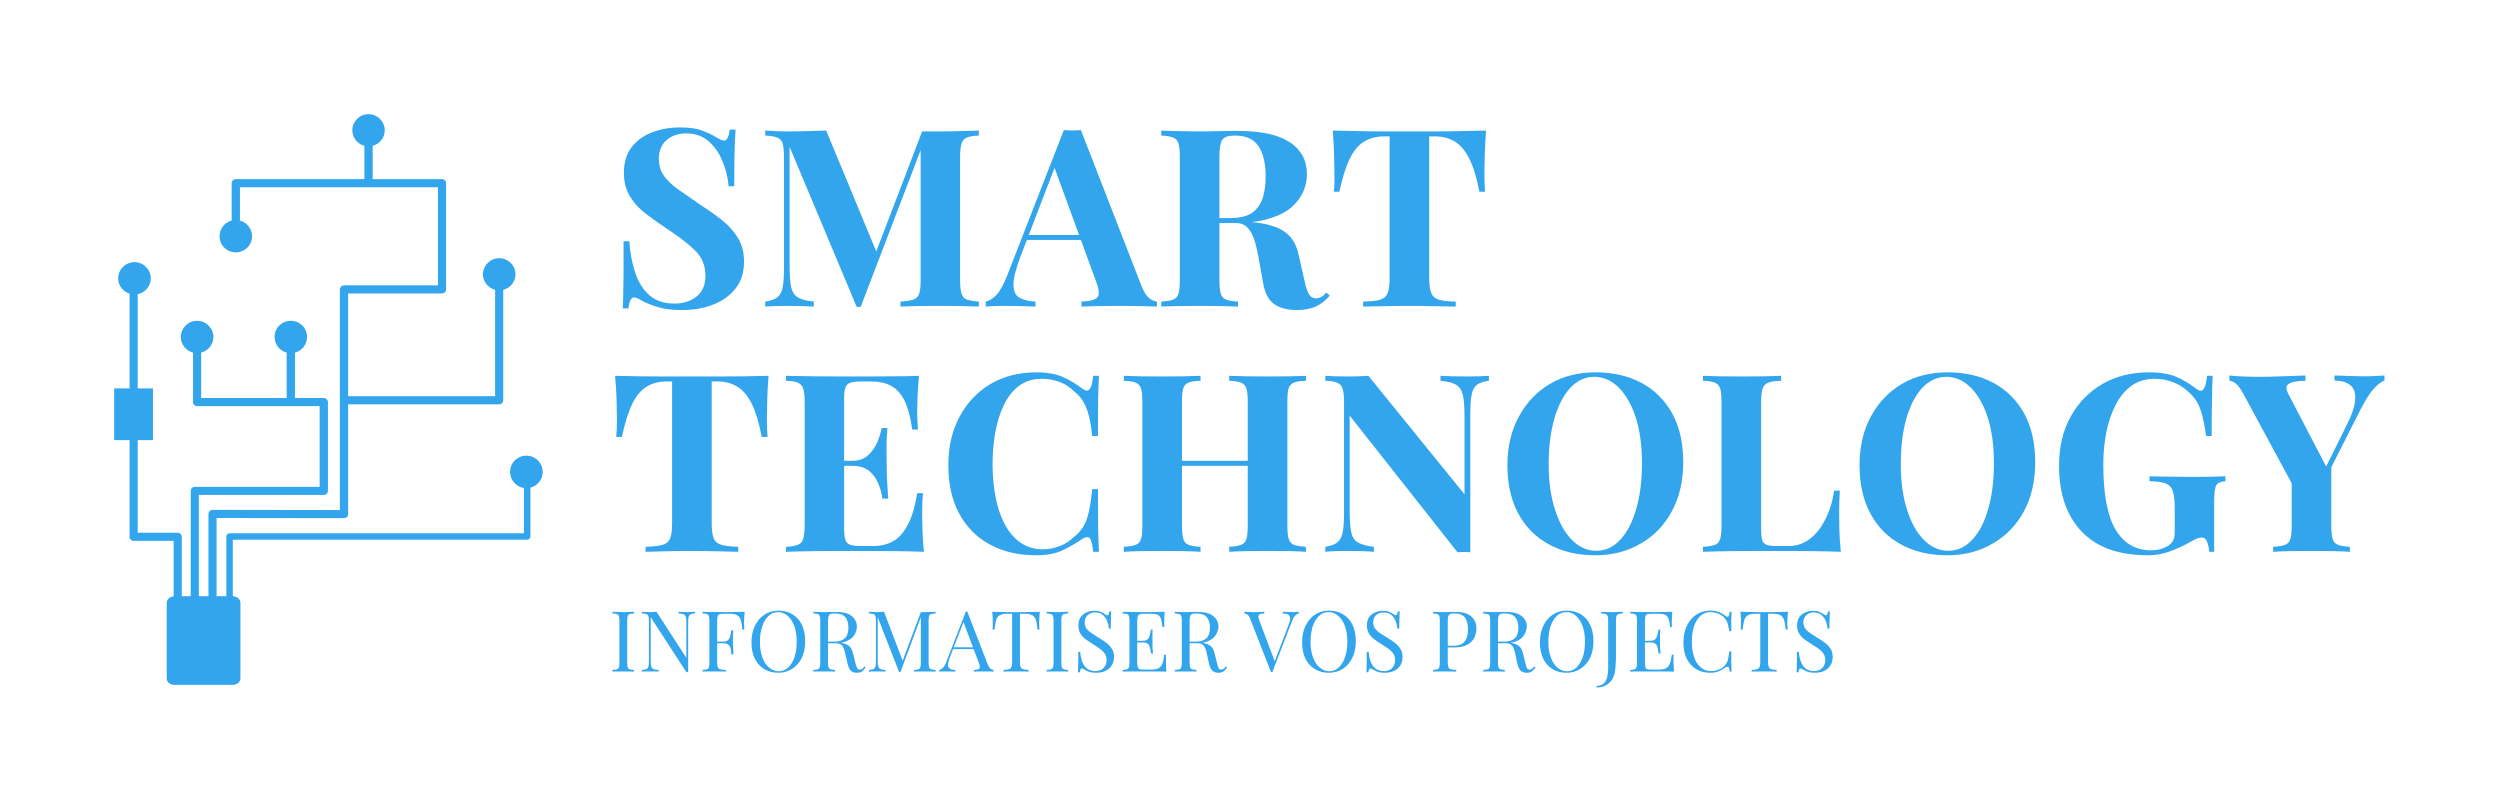 <svg xmlns="http://www.w3.org/2000/svg" version="1.1" xmlns:xlink="http://www.w3.org/1999/xlink" xmlns:svgjs="http://svgjs.dev/svgjs" viewBox="0 0 15.087 4.838"><g transform="matrix(1,0,0,1,3.675,0.769)"><g><path d=" M 0.426 -2.220446049250313e-16 Q 0.514 -2.220446049250313e-16 0.562 0.019 Q 0.611 0.037 0.645 0.058 Q 0.663 0.069 0.674 0.074 Q 0.685 0.079 0.696 0.079 Q 0.72 0.079 0.729 0.013 L 0.764 0.013 Q 0.762 0.042 0.76 0.082 Q 0.758 0.121 0.757 0.186 Q 0.756 0.25 0.756 0.355 L 0.722 0.355 Q 0.716 0.277 0.685 0.204 Q 0.655 0.13 0.601 0.083 Q 0.546 0.036 0.467 0.036 Q 0.395 0.036 0.348 0.076 Q 0.301 0.117 0.301 0.189 Q 0.301 0.249 0.332 0.292 Q 0.361 0.334 0.419 0.375 Q 0.477 0.415 0.559 0.472 Q 0.632 0.519 0.689 0.565 Q 0.746 0.612 0.78 0.67 Q 0.815 0.729 0.815 0.81 Q 0.815 0.909 0.763 0.973 Q 0.711 1.038 0.627 1.07 Q 0.543 1.102 0.443 1.102 Q 0.35 1.102 0.294 1.084 Q 0.239 1.067 0.201 1.047 Q 0.168 1.026 0.15 1.026 Q 0.126 1.026 0.117 1.092 L 0.083 1.092 Q 0.086 1.056 0.086 1.008 Q 0.087 0.96 0.088 0.883 Q 0.088 0.805 0.088 0.687 L 0.123 0.687 Q 0.129 0.786 0.157 0.872 Q 0.184 0.958 0.242 1.011 Q 0.3 1.063 0.396 1.063 Q 0.474 1.063 0.528 1.021 Q 0.582 0.979 0.582 0.895 Q 0.582 0.802 0.519 0.742 Q 0.456 0.681 0.357 0.616 Q 0.287 0.57 0.225 0.523 Q 0.164 0.477 0.127 0.417 Q 0.09 0.357 0.09 0.274 Q 0.09 0.18 0.137 0.119 Q 0.184 0.058 0.262 0.029 Q 0.339 -2.220446049250313e-16 0.426 -2.220446049250313e-16 M 2.232 0.019 L 2.232 0.049 Q 2.184 0.051 2.16 0.061 Q 2.136 0.07 2.128 0.097 Q 2.119 0.123 2.119 0.178 L 2.119 0.922 Q 2.119 0.976 2.128 1.003 Q 2.136 1.03 2.16 1.039 Q 2.184 1.048 2.232 1.051 L 2.232 1.081 Q 2.19 1.079 2.126 1.078 Q 2.062 1.077 1.996 1.077 Q 1.924 1.077 1.861 1.078 Q 1.798 1.079 1.759 1.081 L 1.759 1.051 Q 1.81 1.048 1.837 1.039 Q 1.863 1.03 1.872 1.003 Q 1.881 0.976 1.881 0.922 L 1.881 0.111 L 1.891 0.111 L 1.519 1.083 L 1.495 1.083 L 1.09 0.117 L 1.09 0.835 Q 1.09 0.918 1.099 0.962 Q 1.108 1.006 1.139 1.025 Q 1.17 1.044 1.236 1.051 L 1.236 1.081 Q 1.207 1.079 1.161 1.078 Q 1.114 1.077 1.074 1.077 Q 1.039 1.077 1.003 1.078 Q 0.967 1.079 0.943 1.081 L 0.943 1.051 Q 0.991 1.044 1.015 1.026 Q 1.039 1.008 1.048 0.967 Q 1.056 0.925 1.056 0.853 L 1.056 0.178 Q 1.056 0.123 1.048 0.097 Q 1.039 0.07 1.015 0.061 Q 0.99 0.051 0.943 0.049 L 0.943 0.019 Q 0.967 0.021 1.003 0.022 Q 1.039 0.024 1.074 0.024 Q 1.138 0.024 1.201 0.022 Q 1.263 0.021 1.311 0.019 L 1.626 0.78 L 1.588 0.814 L 1.89 0.024 Q 1.915 0.024 1.942 0.024 Q 1.969 0.024 1.996 0.024 Q 2.062 0.024 2.126 0.022 Q 2.19 0.021 2.232 0.019 M 2.848 0.016 L 3.213 0.955 Q 3.234 1.009 3.26 1.03 Q 3.286 1.05 3.307 1.051 L 3.307 1.081 Q 3.262 1.079 3.202 1.078 Q 3.141 1.077 3.079 1.077 Q 3.01 1.077 2.949 1.078 Q 2.887 1.079 2.851 1.081 L 2.851 1.051 Q 2.928 1.048 2.948 1.025 Q 2.968 1.002 2.938 0.925 L 2.683 0.228 L 2.71 0.189 L 2.482 0.783 Q 2.44 0.894 2.441 0.951 Q 2.442 1.008 2.478 1.028 Q 2.514 1.048 2.574 1.051 L 2.574 1.081 Q 2.524 1.079 2.479 1.078 Q 2.434 1.077 2.388 1.077 Q 2.355 1.077 2.326 1.078 Q 2.296 1.079 2.274 1.081 L 2.274 1.051 Q 2.305 1.045 2.338 1.011 Q 2.371 0.976 2.403 0.894 L 2.745 0.016 Q 2.769 0.018 2.797 0.018 Q 2.824 0.018 2.848 0.016 M 2.953 0.649 L 2.953 0.679 L 2.506 0.679 L 2.521 0.649 L 2.953 0.649 M 3.333 0.019 Q 3.37 0.021 3.434 0.022 Q 3.498 0.024 3.561 0.024 Q 3.633 0.024 3.7 0.022 Q 3.768 0.021 3.796 0.021 Q 4.005 0.021 4.108 0.089 Q 4.212 0.157 4.212 0.282 Q 4.212 0.333 4.191 0.385 Q 4.17 0.436 4.12 0.481 Q 4.069 0.525 3.982 0.551 Q 3.895 0.577 3.763 0.577 L 3.619 0.577 L 3.619 0.547 L 3.748 0.547 Q 3.837 0.547 3.883 0.514 Q 3.928 0.48 3.946 0.424 Q 3.963 0.367 3.963 0.298 Q 3.963 0.18 3.921 0.115 Q 3.879 0.049 3.777 0.049 Q 3.718 0.049 3.701 0.075 Q 3.684 0.1 3.684 0.178 L 3.684 0.922 Q 3.684 0.976 3.692 1.003 Q 3.7 1.03 3.724 1.039 Q 3.748 1.048 3.796 1.051 L 3.796 1.081 Q 3.756 1.079 3.694 1.078 Q 3.633 1.077 3.57 1.077 Q 3.498 1.077 3.434 1.078 Q 3.37 1.079 3.333 1.081 L 3.333 1.051 Q 3.381 1.048 3.405 1.039 Q 3.429 1.03 3.437 1.003 Q 3.445 0.976 3.445 0.922 L 3.445 0.178 Q 3.445 0.123 3.437 0.097 Q 3.429 0.07 3.404 0.061 Q 3.379 0.051 3.333 0.049 L 3.333 0.019 M 3.616 0.552 Q 3.681 0.553 3.728 0.558 Q 3.775 0.562 3.811 0.566 Q 3.847 0.57 3.876 0.571 Q 4.012 0.583 4.078 0.63 Q 4.143 0.676 4.162 0.769 L 4.197 0.924 Q 4.21 0.984 4.225 1.008 Q 4.24 1.032 4.269 1.032 Q 4.288 1.03 4.301 1.022 Q 4.314 1.014 4.329 0.997 L 4.35 1.015 Q 4.309 1.062 4.263 1.082 Q 4.216 1.102 4.15 1.102 Q 4.069 1.102 4.017 1.068 Q 3.964 1.033 3.948 0.94 L 3.921 0.79 Q 3.91 0.727 3.895 0.68 Q 3.88 0.633 3.854 0.605 Q 3.828 0.577 3.781 0.577 L 3.619 0.577 L 3.616 0.552 M 5.293 0.019 Q 5.287 0.096 5.285 0.166 Q 5.283 0.237 5.283 0.274 Q 5.283 0.307 5.284 0.337 Q 5.286 0.367 5.287 0.388 L 5.253 0.388 Q 5.229 0.262 5.192 0.189 Q 5.155 0.115 5.104 0.085 Q 5.053 0.054 4.984 0.054 L 4.95 0.054 L 4.95 0.91 Q 4.95 0.97 4.963 1 Q 4.975 1.03 5.01 1.04 Q 5.044 1.05 5.11 1.051 L 5.11 1.081 Q 5.064 1.08 4.987 1.079 Q 4.909 1.077 4.825 1.077 Q 4.743 1.077 4.669 1.079 Q 4.596 1.08 4.551 1.081 L 4.551 1.051 Q 4.618 1.05 4.653 1.04 Q 4.687 1.03 4.699 1 Q 4.711 0.97 4.711 0.91 L 4.711 0.054 L 4.678 0.054 Q 4.609 0.054 4.558 0.085 Q 4.507 0.115 4.471 0.188 Q 4.435 0.261 4.408 0.388 L 4.374 0.388 Q 4.377 0.367 4.378 0.337 Q 4.378 0.307 4.378 0.274 Q 4.378 0.237 4.376 0.166 Q 4.374 0.096 4.368 0.019 Q 4.437 0.021 4.519 0.022 Q 4.6 0.024 4.683 0.024 Q 4.765 0.024 4.831 0.024 Q 4.899 0.024 4.981 0.024 Q 5.062 0.024 5.145 0.022 Q 5.227 0.021 5.293 0.019 M 0.963 1.499 Q 0.957 1.575 0.955 1.646 Q 0.953 1.716 0.953 1.754 Q 0.953 1.787 0.954 1.817 Q 0.956 1.847 0.957 1.868 L 0.922 1.868 Q 0.898 1.742 0.862 1.668 Q 0.825 1.595 0.774 1.564 Q 0.723 1.533 0.654 1.533 L 0.62 1.533 L 0.62 2.39 Q 0.62 2.45 0.632 2.48 Q 0.645 2.51 0.679 2.519 Q 0.714 2.529 0.78 2.531 L 0.78 2.561 Q 0.734 2.559 0.656 2.558 Q 0.579 2.556 0.495 2.556 Q 0.413 2.556 0.339 2.558 Q 0.266 2.559 0.221 2.561 L 0.221 2.531 Q 0.288 2.529 0.323 2.519 Q 0.357 2.51 0.369 2.48 Q 0.381 2.45 0.381 2.39 L 0.381 1.533 L 0.348 1.533 Q 0.279 1.533 0.228 1.564 Q 0.177 1.595 0.141 1.667 Q 0.105 1.74 0.078 1.868 L 0.044 1.868 Q 0.046 1.847 0.047 1.817 Q 0.048 1.787 0.048 1.754 Q 0.048 1.716 0.046 1.646 Q 0.044 1.575 0.037 1.499 Q 0.106 1.5 0.188 1.502 Q 0.27 1.503 0.352 1.503 Q 0.435 1.503 0.501 1.503 Q 0.569 1.503 0.65 1.503 Q 0.732 1.503 0.815 1.502 Q 0.897 1.5 0.963 1.499 M 1.871 1.499 Q 1.865 1.565 1.862 1.626 Q 1.86 1.688 1.86 1.721 Q 1.86 1.751 1.862 1.778 Q 1.863 1.805 1.865 1.823 L 1.83 1.823 Q 1.815 1.713 1.784 1.649 Q 1.752 1.586 1.702 1.559 Q 1.652 1.533 1.584 1.533 L 1.523 1.533 Q 1.478 1.533 1.456 1.541 Q 1.434 1.548 1.427 1.57 Q 1.419 1.592 1.419 1.64 L 1.419 2.42 Q 1.419 2.466 1.427 2.489 Q 1.434 2.511 1.456 2.519 Q 1.478 2.526 1.523 2.526 L 1.596 2.526 Q 1.664 2.526 1.715 2.497 Q 1.767 2.468 1.804 2.397 Q 1.841 2.327 1.86 2.207 L 1.895 2.207 Q 1.89 2.255 1.89 2.333 Q 1.89 2.367 1.892 2.43 Q 1.893 2.493 1.901 2.561 Q 1.824 2.558 1.728 2.557 Q 1.632 2.556 1.557 2.556 Q 1.506 2.556 1.422 2.556 Q 1.338 2.556 1.244 2.557 Q 1.149 2.558 1.068 2.561 L 1.068 2.531 Q 1.116 2.528 1.14 2.519 Q 1.164 2.51 1.172 2.483 Q 1.181 2.456 1.181 2.402 L 1.181 1.658 Q 1.181 1.602 1.172 1.576 Q 1.164 1.55 1.139 1.54 Q 1.115 1.53 1.068 1.529 L 1.068 1.499 Q 1.149 1.5 1.244 1.502 Q 1.338 1.503 1.422 1.503 Q 1.506 1.503 1.557 1.503 Q 1.626 1.503 1.714 1.502 Q 1.802 1.502 1.871 1.499 M 1.637 2.012 Q 1.637 2.012 1.637 2.027 Q 1.637 2.042 1.637 2.042 L 1.374 2.042 Q 1.374 2.042 1.374 2.027 Q 1.374 2.012 1.374 2.012 L 1.637 2.012 M 1.68 1.814 Q 1.674 1.899 1.675 1.944 Q 1.676 1.989 1.676 2.027 Q 1.676 2.064 1.677 2.109 Q 1.679 2.154 1.685 2.24 L 1.65 2.24 Q 1.643 2.187 1.622 2.142 Q 1.602 2.097 1.565 2.069 Q 1.527 2.042 1.467 2.042 L 1.467 2.012 Q 1.527 2.012 1.563 1.979 Q 1.599 1.946 1.619 1.9 Q 1.638 1.854 1.646 1.814 L 1.68 1.814 M 2.579 1.478 Q 2.678 1.478 2.741 1.507 Q 2.805 1.536 2.855 1.575 Q 2.885 1.598 2.9 1.58 Q 2.916 1.563 2.922 1.499 L 2.957 1.499 Q 2.954 1.557 2.952 1.64 Q 2.951 1.724 2.951 1.862 L 2.916 1.862 Q 2.909 1.793 2.897 1.744 Q 2.885 1.695 2.864 1.658 Q 2.843 1.62 2.804 1.59 Q 2.766 1.553 2.717 1.535 Q 2.667 1.517 2.613 1.517 Q 2.532 1.517 2.475 1.559 Q 2.418 1.602 2.383 1.676 Q 2.348 1.749 2.331 1.841 Q 2.315 1.934 2.315 2.033 Q 2.315 2.133 2.332 2.225 Q 2.349 2.318 2.386 2.39 Q 2.423 2.462 2.481 2.504 Q 2.54 2.546 2.619 2.546 Q 2.669 2.546 2.719 2.527 Q 2.769 2.508 2.805 2.472 Q 2.864 2.427 2.885 2.36 Q 2.906 2.294 2.916 2.183 L 2.951 2.183 Q 2.951 2.325 2.952 2.413 Q 2.954 2.501 2.957 2.561 L 2.922 2.561 Q 2.916 2.496 2.902 2.48 Q 2.888 2.463 2.855 2.484 Q 2.799 2.523 2.737 2.552 Q 2.675 2.582 2.577 2.582 Q 2.418 2.582 2.299 2.517 Q 2.18 2.453 2.114 2.331 Q 2.048 2.21 2.048 2.038 Q 2.048 1.871 2.116 1.745 Q 2.184 1.619 2.303 1.548 Q 2.423 1.478 2.579 1.478 M 3.743 2.561 L 3.743 2.531 Q 3.791 2.528 3.815 2.519 Q 3.839 2.51 3.847 2.483 Q 3.855 2.456 3.855 2.402 L 3.855 1.658 Q 3.855 1.602 3.847 1.576 Q 3.839 1.55 3.814 1.54 Q 3.789 1.53 3.743 1.529 L 3.743 1.499 Q 3.783 1.5 3.848 1.502 Q 3.914 1.503 3.978 1.503 Q 4.047 1.503 4.108 1.502 Q 4.169 1.5 4.206 1.499 L 4.206 1.529 Q 4.158 1.53 4.133 1.54 Q 4.109 1.55 4.101 1.576 Q 4.094 1.602 4.094 1.658 L 4.094 2.402 Q 4.094 2.456 4.102 2.483 Q 4.11 2.51 4.134 2.519 Q 4.158 2.528 4.206 2.531 L 4.206 2.561 Q 4.169 2.558 4.108 2.557 Q 4.047 2.556 3.978 2.556 Q 3.914 2.556 3.848 2.557 Q 3.783 2.558 3.743 2.561 M 3.107 2.561 L 3.107 2.531 Q 3.155 2.528 3.179 2.519 Q 3.203 2.51 3.211 2.483 Q 3.219 2.456 3.219 2.402 L 3.219 1.658 Q 3.219 1.602 3.211 1.576 Q 3.203 1.55 3.178 1.54 Q 3.153 1.53 3.107 1.529 L 3.107 1.499 Q 3.146 1.5 3.208 1.502 Q 3.27 1.503 3.344 1.503 Q 3.407 1.503 3.468 1.502 Q 3.53 1.5 3.57 1.499 L 3.57 1.529 Q 3.522 1.53 3.497 1.54 Q 3.473 1.55 3.465 1.576 Q 3.458 1.602 3.458 1.658 L 3.458 2.402 Q 3.458 2.456 3.466 2.483 Q 3.474 2.51 3.498 2.519 Q 3.522 2.528 3.57 2.531 L 3.57 2.561 Q 3.53 2.558 3.468 2.557 Q 3.407 2.556 3.344 2.556 Q 3.27 2.556 3.208 2.557 Q 3.146 2.558 3.107 2.561 M 3.36 2.042 L 3.36 2.012 L 3.953 2.012 L 3.953 2.042 L 3.36 2.042 M 5.31 1.499 L 5.31 1.529 Q 5.262 1.535 5.238 1.553 Q 5.214 1.572 5.206 1.613 Q 5.198 1.653 5.198 1.727 L 5.198 2.564 Q 5.18 2.562 5.161 2.562 Q 5.142 2.562 5.121 2.564 L 4.47 1.739 L 4.47 2.315 Q 4.47 2.397 4.479 2.441 Q 4.488 2.486 4.519 2.504 Q 4.55 2.523 4.616 2.531 L 4.616 2.561 Q 4.587 2.558 4.541 2.557 Q 4.494 2.556 4.454 2.556 Q 4.419 2.556 4.383 2.557 Q 4.347 2.558 4.323 2.561 L 4.323 2.531 Q 4.371 2.523 4.395 2.505 Q 4.419 2.487 4.427 2.446 Q 4.436 2.405 4.436 2.333 L 4.436 1.658 Q 4.436 1.602 4.427 1.576 Q 4.419 1.55 4.394 1.54 Q 4.37 1.53 4.323 1.529 L 4.323 1.499 Q 4.347 1.5 4.383 1.502 Q 4.419 1.503 4.454 1.503 Q 4.49 1.503 4.523 1.502 Q 4.556 1.5 4.583 1.499 L 5.163 2.214 L 5.163 1.745 Q 5.163 1.662 5.154 1.618 Q 5.145 1.574 5.114 1.554 Q 5.084 1.535 5.018 1.529 L 5.018 1.499 Q 5.046 1.5 5.093 1.502 Q 5.139 1.503 5.18 1.503 Q 5.216 1.503 5.251 1.502 Q 5.286 1.5 5.31 1.499 M 5.953 1.478 Q 6.112 1.478 6.232 1.542 Q 6.351 1.607 6.417 1.727 Q 6.483 1.848 6.483 2.021 Q 6.483 2.189 6.415 2.315 Q 6.348 2.441 6.227 2.511 Q 6.106 2.582 5.952 2.582 Q 5.793 2.582 5.674 2.517 Q 5.554 2.453 5.488 2.331 Q 5.422 2.21 5.422 2.038 Q 5.422 1.871 5.491 1.745 Q 5.559 1.619 5.678 1.548 Q 5.797 1.478 5.953 1.478 M 5.947 1.505 Q 5.863 1.505 5.801 1.572 Q 5.739 1.64 5.705 1.758 Q 5.671 1.877 5.671 2.033 Q 5.671 2.192 5.71 2.309 Q 5.748 2.427 5.813 2.491 Q 5.878 2.555 5.958 2.555 Q 6.042 2.555 6.104 2.487 Q 6.166 2.42 6.2 2.3 Q 6.234 2.181 6.234 2.027 Q 6.234 1.866 6.196 1.749 Q 6.157 1.632 6.092 1.568 Q 6.027 1.505 5.947 1.505 M 7.074 1.499 L 7.074 1.529 Q 7.023 1.53 6.997 1.54 Q 6.971 1.55 6.962 1.576 Q 6.953 1.602 6.953 1.658 L 6.953 2.42 Q 6.953 2.466 6.959 2.489 Q 6.966 2.511 6.986 2.519 Q 7.007 2.526 7.047 2.526 L 7.121 2.526 Q 7.19 2.526 7.246 2.484 Q 7.302 2.442 7.34 2.366 Q 7.379 2.291 7.394 2.192 L 7.428 2.192 Q 7.424 2.243 7.424 2.324 Q 7.424 2.358 7.425 2.424 Q 7.427 2.49 7.434 2.561 Q 7.358 2.558 7.262 2.557 Q 7.166 2.556 7.091 2.556 Q 7.04 2.556 6.956 2.556 Q 6.872 2.556 6.777 2.557 Q 6.683 2.558 6.602 2.561 L 6.602 2.531 Q 6.65 2.528 6.674 2.519 Q 6.698 2.51 6.706 2.483 Q 6.714 2.456 6.714 2.402 L 6.714 1.658 Q 6.714 1.602 6.706 1.576 Q 6.698 1.55 6.673 1.54 Q 6.648 1.53 6.602 1.529 L 6.602 1.499 Q 6.639 1.5 6.703 1.502 Q 6.767 1.503 6.839 1.503 Q 6.905 1.503 6.968 1.502 Q 7.032 1.5 7.074 1.499 M 8.078 1.478 Q 8.237 1.478 8.356 1.542 Q 8.475 1.607 8.541 1.727 Q 8.607 1.848 8.607 2.021 Q 8.607 2.189 8.54 2.315 Q 8.472 2.441 8.351 2.511 Q 8.231 2.582 8.076 2.582 Q 7.917 2.582 7.798 2.517 Q 7.679 2.453 7.613 2.331 Q 7.547 2.21 7.547 2.038 Q 7.547 1.871 7.615 1.745 Q 7.683 1.619 7.802 1.548 Q 7.922 1.478 8.078 1.478 M 8.072 1.505 Q 7.988 1.505 7.925 1.572 Q 7.863 1.64 7.829 1.758 Q 7.796 1.877 7.796 2.033 Q 7.796 2.192 7.834 2.309 Q 7.872 2.427 7.937 2.491 Q 8.003 2.555 8.082 2.555 Q 8.166 2.555 8.228 2.487 Q 8.291 2.42 8.324 2.3 Q 8.358 2.181 8.358 2.027 Q 8.358 1.866 8.32 1.749 Q 8.282 1.632 8.216 1.568 Q 8.151 1.505 8.072 1.505 M 9.294 1.478 Q 9.396 1.478 9.461 1.506 Q 9.525 1.535 9.576 1.575 Q 9.594 1.589 9.606 1.589 Q 9.635 1.589 9.644 1.499 L 9.678 1.499 Q 9.675 1.557 9.674 1.64 Q 9.672 1.724 9.672 1.862 L 9.638 1.862 Q 9.627 1.772 9.605 1.705 Q 9.584 1.638 9.525 1.59 Q 9.489 1.556 9.436 1.536 Q 9.383 1.517 9.329 1.517 Q 9.246 1.517 9.188 1.559 Q 9.129 1.602 9.092 1.676 Q 9.054 1.749 9.036 1.841 Q 9.018 1.934 9.018 2.033 Q 9.018 2.303 9.092 2.427 Q 9.167 2.552 9.306 2.552 Q 9.342 2.552 9.369 2.543 Q 9.396 2.534 9.413 2.522 Q 9.434 2.507 9.441 2.489 Q 9.449 2.472 9.449 2.444 L 9.449 2.296 Q 9.449 2.228 9.437 2.194 Q 9.426 2.16 9.393 2.148 Q 9.36 2.136 9.297 2.135 L 9.297 2.105 Q 9.329 2.106 9.373 2.107 Q 9.417 2.108 9.465 2.108 Q 9.513 2.109 9.554 2.109 Q 9.617 2.109 9.669 2.108 Q 9.722 2.106 9.755 2.105 L 9.755 2.135 Q 9.713 2.138 9.7 2.159 Q 9.687 2.179 9.687 2.264 L 9.687 2.561 L 9.657 2.561 Q 9.656 2.535 9.646 2.505 Q 9.636 2.475 9.614 2.475 Q 9.603 2.475 9.586 2.48 Q 9.569 2.486 9.533 2.507 Q 9.477 2.538 9.416 2.56 Q 9.354 2.582 9.287 2.582 Q 9.024 2.582 8.888 2.439 Q 8.751 2.296 8.751 2.042 Q 8.751 1.871 8.821 1.745 Q 8.891 1.619 9.013 1.548 Q 9.135 1.478 9.294 1.478 M 10.715 1.497 L 10.715 1.527 Q 10.682 1.541 10.647 1.58 Q 10.613 1.62 10.571 1.701 L 10.287 2.262 L 10.217 2.262 L 9.866 1.613 Q 9.839 1.562 9.817 1.545 Q 9.795 1.529 9.779 1.529 L 9.779 1.497 Q 9.819 1.502 9.862 1.503 Q 9.905 1.505 9.956 1.505 Q 10.022 1.505 10.098 1.502 Q 10.175 1.5 10.238 1.497 L 10.238 1.529 Q 10.2 1.529 10.17 1.535 Q 10.14 1.541 10.128 1.556 Q 10.116 1.572 10.134 1.607 L 10.371 2.062 L 10.325 2.123 L 10.479 1.812 Q 10.535 1.704 10.538 1.643 Q 10.542 1.581 10.508 1.555 Q 10.475 1.529 10.413 1.527 L 10.413 1.497 Q 10.464 1.499 10.509 1.5 Q 10.554 1.502 10.601 1.502 Q 10.634 1.502 10.663 1.5 Q 10.692 1.499 10.715 1.497 M 10.394 2.025 L 10.394 2.402 Q 10.394 2.456 10.402 2.483 Q 10.41 2.51 10.434 2.519 Q 10.458 2.528 10.506 2.531 L 10.506 2.561 Q 10.466 2.558 10.402 2.557 Q 10.338 2.556 10.275 2.556 Q 10.205 2.556 10.142 2.557 Q 10.079 2.558 10.043 2.561 L 10.043 2.531 Q 10.091 2.528 10.115 2.519 Q 10.139 2.51 10.147 2.483 Q 10.155 2.456 10.155 2.402 L 10.155 2.094 L 10.286 2.187 L 10.394 2.025" fill="#32a5ed" fill-rule="nonzero"></path></g><g><path d=" M 0.151 2.923 L 0.151 2.933 Q 0.134 2.934 0.125 2.937 Q 0.116 2.94 0.113 2.949 Q 0.11 2.958 0.11 2.977 L 0.11 3.23 Q 0.11 3.248 0.113 3.258 Q 0.116 3.267 0.125 3.27 Q 0.134 3.273 0.151 3.274 L 0.151 3.284 Q 0.14 3.283 0.122 3.283 Q 0.105 3.283 0.087 3.283 Q 0.067 3.283 0.049 3.283 Q 0.032 3.283 0.021 3.284 L 0.021 3.274 Q 0.039 3.273 0.048 3.27 Q 0.057 3.267 0.06 3.258 Q 0.063 3.248 0.063 3.23 L 0.063 2.977 Q 0.063 2.958 0.06 2.949 Q 0.057 2.94 0.048 2.937 Q 0.039 2.934 0.021 2.933 L 0.021 2.923 Q 0.032 2.924 0.049 2.924 Q 0.067 2.925 0.087 2.925 Q 0.105 2.925 0.122 2.924 Q 0.14 2.924 0.151 2.923 M 0.52 2.923 L 0.52 2.933 Q 0.502 2.934 0.493 2.938 Q 0.484 2.943 0.481 2.953 Q 0.478 2.963 0.478 2.982 L 0.478 3.287 Q 0.475 3.287 0.473 3.287 Q 0.47 3.287 0.467 3.287 L 0.252 2.956 L 0.252 3.225 Q 0.252 3.243 0.256 3.254 Q 0.259 3.264 0.269 3.269 Q 0.279 3.273 0.299 3.274 L 0.299 3.284 Q 0.29 3.283 0.275 3.283 Q 0.26 3.283 0.247 3.283 Q 0.234 3.283 0.221 3.283 Q 0.208 3.283 0.199 3.284 L 0.199 3.274 Q 0.217 3.273 0.226 3.269 Q 0.235 3.264 0.238 3.254 Q 0.241 3.243 0.241 3.225 L 0.241 2.977 Q 0.241 2.958 0.238 2.949 Q 0.235 2.94 0.226 2.937 Q 0.217 2.934 0.199 2.933 L 0.199 2.923 Q 0.208 2.924 0.221 2.924 Q 0.234 2.925 0.247 2.925 Q 0.258 2.925 0.268 2.924 Q 0.278 2.924 0.287 2.923 L 0.467 3.201 L 0.467 2.982 Q 0.467 2.963 0.463 2.953 Q 0.46 2.943 0.45 2.938 Q 0.44 2.934 0.42 2.933 L 0.42 2.923 Q 0.429 2.924 0.444 2.924 Q 0.46 2.925 0.472 2.925 Q 0.486 2.925 0.499 2.924 Q 0.512 2.924 0.52 2.923 M 0.819 2.923 Q 0.817 2.942 0.816 2.961 Q 0.815 2.979 0.815 2.988 Q 0.815 3.001 0.816 3.011 Q 0.817 3.022 0.817 3.03 L 0.805 3.03 Q 0.802 2.995 0.796 2.974 Q 0.789 2.953 0.774 2.944 Q 0.759 2.935 0.727 2.935 L 0.695 2.935 Q 0.677 2.935 0.668 2.938 Q 0.659 2.94 0.656 2.949 Q 0.653 2.958 0.653 2.977 L 0.653 3.23 Q 0.653 3.248 0.657 3.258 Q 0.661 3.267 0.672 3.27 Q 0.683 3.273 0.705 3.274 L 0.705 3.284 Q 0.692 3.283 0.671 3.283 Q 0.651 3.283 0.63 3.283 Q 0.61 3.283 0.593 3.283 Q 0.575 3.283 0.565 3.284 L 0.565 3.274 Q 0.582 3.273 0.591 3.27 Q 0.6 3.267 0.603 3.258 Q 0.606 3.248 0.606 3.23 L 0.606 2.977 Q 0.606 2.958 0.603 2.949 Q 0.6 2.94 0.591 2.937 Q 0.582 2.934 0.565 2.933 L 0.565 2.923 Q 0.583 2.924 0.604 2.924 Q 0.625 2.924 0.646 2.924 Q 0.666 2.925 0.684 2.925 Q 0.701 2.925 0.712 2.925 Q 0.736 2.925 0.766 2.924 Q 0.796 2.924 0.819 2.923 M 0.74 3.103 Q 0.74 3.103 0.74 3.108 Q 0.74 3.113 0.74 3.113 L 0.638 3.113 Q 0.638 3.113 0.638 3.108 Q 0.638 3.103 0.638 3.103 L 0.74 3.103 M 0.75 3.035 Q 0.748 3.064 0.748 3.08 Q 0.748 3.095 0.748 3.108 Q 0.748 3.12 0.749 3.136 Q 0.749 3.151 0.751 3.18 L 0.739 3.18 Q 0.737 3.164 0.735 3.148 Q 0.732 3.133 0.722 3.123 Q 0.713 3.113 0.691 3.113 L 0.691 3.103 Q 0.707 3.103 0.716 3.096 Q 0.725 3.089 0.729 3.078 Q 0.733 3.067 0.735 3.056 Q 0.736 3.044 0.738 3.035 L 0.75 3.035 M 1.023 2.916 Q 1.071 2.916 1.107 2.938 Q 1.144 2.96 1.164 3.001 Q 1.184 3.042 1.184 3.101 Q 1.184 3.158 1.164 3.201 Q 1.143 3.243 1.106 3.267 Q 1.069 3.291 1.022 3.291 Q 0.974 3.291 0.937 3.269 Q 0.901 3.247 0.88 3.206 Q 0.86 3.165 0.86 3.107 Q 0.86 3.05 0.881 3.007 Q 0.902 2.964 0.939 2.94 Q 0.975 2.916 1.023 2.916 M 1.02 2.925 Q 0.987 2.925 0.963 2.948 Q 0.938 2.971 0.925 3.011 Q 0.911 3.052 0.911 3.105 Q 0.911 3.159 0.926 3.199 Q 0.941 3.239 0.967 3.26 Q 0.993 3.282 1.024 3.282 Q 1.057 3.282 1.082 3.259 Q 1.106 3.236 1.12 3.196 Q 1.133 3.155 1.133 3.103 Q 1.133 3.048 1.118 3.008 Q 1.103 2.968 1.078 2.947 Q 1.052 2.925 1.02 2.925 M 1.234 2.923 Q 1.244 2.924 1.262 2.924 Q 1.279 2.925 1.296 2.925 Q 1.32 2.925 1.342 2.924 Q 1.364 2.924 1.373 2.924 Q 1.414 2.924 1.442 2.935 Q 1.469 2.947 1.482 2.967 Q 1.496 2.987 1.496 3.012 Q 1.496 3.028 1.49 3.045 Q 1.484 3.062 1.469 3.078 Q 1.453 3.093 1.427 3.103 Q 1.401 3.113 1.362 3.113 L 1.313 3.113 L 1.313 3.103 L 1.357 3.103 Q 1.393 3.103 1.412 3.091 Q 1.431 3.08 1.438 3.061 Q 1.445 3.041 1.445 3.018 Q 1.445 2.978 1.426 2.955 Q 1.407 2.933 1.36 2.933 Q 1.337 2.933 1.33 2.942 Q 1.322 2.951 1.322 2.977 L 1.322 3.23 Q 1.322 3.248 1.325 3.258 Q 1.329 3.267 1.337 3.27 Q 1.346 3.273 1.364 3.274 L 1.364 3.284 Q 1.352 3.283 1.334 3.283 Q 1.317 3.283 1.299 3.283 Q 1.279 3.283 1.262 3.283 Q 1.244 3.283 1.234 3.284 L 1.234 3.274 Q 1.251 3.273 1.26 3.27 Q 1.269 3.267 1.272 3.258 Q 1.275 3.248 1.275 3.23 L 1.275 2.977 Q 1.275 2.958 1.272 2.949 Q 1.269 2.94 1.26 2.937 Q 1.251 2.934 1.234 2.933 L 1.234 2.923 M 1.315 3.104 Q 1.342 3.105 1.358 3.106 Q 1.374 3.108 1.384 3.109 Q 1.394 3.11 1.403 3.111 Q 1.437 3.117 1.452 3.132 Q 1.467 3.147 1.474 3.179 L 1.487 3.231 Q 1.492 3.253 1.498 3.263 Q 1.503 3.273 1.514 3.272 Q 1.523 3.272 1.529 3.267 Q 1.535 3.262 1.541 3.253 L 1.549 3.259 Q 1.538 3.274 1.527 3.283 Q 1.515 3.291 1.494 3.291 Q 1.475 3.291 1.461 3.28 Q 1.447 3.269 1.44 3.236 L 1.428 3.185 Q 1.424 3.163 1.418 3.147 Q 1.412 3.131 1.402 3.122 Q 1.391 3.113 1.371 3.113 L 1.316 3.113 L 1.315 3.104 M 1.971 2.923 L 1.971 2.933 Q 1.953 2.934 1.944 2.937 Q 1.935 2.94 1.932 2.949 Q 1.929 2.958 1.929 2.977 L 1.929 3.23 Q 1.929 3.248 1.932 3.258 Q 1.935 3.267 1.944 3.27 Q 1.953 3.273 1.971 3.274 L 1.971 3.284 Q 1.959 3.283 1.941 3.283 Q 1.924 3.283 1.906 3.283 Q 1.886 3.283 1.869 3.283 Q 1.851 3.283 1.841 3.284 L 1.841 3.274 Q 1.858 3.273 1.867 3.27 Q 1.876 3.267 1.879 3.258 Q 1.882 3.248 1.882 3.23 L 1.882 2.95 L 1.884 2.951 L 1.759 3.287 L 1.751 3.287 L 1.622 2.956 L 1.622 3.225 Q 1.622 3.243 1.626 3.254 Q 1.629 3.264 1.639 3.269 Q 1.649 3.273 1.669 3.274 L 1.669 3.284 Q 1.66 3.283 1.645 3.283 Q 1.63 3.283 1.617 3.283 Q 1.604 3.283 1.591 3.283 Q 1.578 3.283 1.569 3.284 L 1.569 3.274 Q 1.587 3.273 1.596 3.269 Q 1.604 3.264 1.608 3.254 Q 1.611 3.243 1.611 3.225 L 1.611 2.977 Q 1.611 2.958 1.608 2.949 Q 1.604 2.94 1.596 2.937 Q 1.587 2.934 1.569 2.933 L 1.569 2.923 Q 1.578 2.924 1.591 2.924 Q 1.604 2.925 1.617 2.925 Q 1.628 2.925 1.64 2.924 Q 1.652 2.924 1.66 2.923 L 1.776 3.228 L 1.767 3.232 L 1.882 2.925 Q 1.888 2.925 1.894 2.925 Q 1.9 2.925 1.906 2.925 Q 1.924 2.925 1.941 2.924 Q 1.959 2.924 1.971 2.923 M 2.162 2.921 L 2.286 3.241 Q 2.294 3.261 2.304 3.267 Q 2.313 3.273 2.321 3.274 L 2.321 3.284 Q 2.311 3.283 2.297 3.283 Q 2.282 3.283 2.267 3.283 Q 2.247 3.283 2.23 3.283 Q 2.212 3.283 2.202 3.284 L 2.202 3.274 Q 2.228 3.273 2.235 3.265 Q 2.242 3.257 2.232 3.231 L 2.137 2.978 L 2.145 2.971 L 2.056 3.202 Q 2.048 3.222 2.047 3.236 Q 2.045 3.25 2.049 3.258 Q 2.054 3.266 2.064 3.27 Q 2.075 3.273 2.09 3.274 L 2.09 3.284 Q 2.076 3.283 2.061 3.283 Q 2.045 3.283 2.032 3.283 Q 2.019 3.283 2.01 3.283 Q 2.001 3.283 1.994 3.284 L 1.994 3.274 Q 2.004 3.271 2.014 3.262 Q 2.025 3.253 2.034 3.23 L 2.154 2.921 Q 2.156 2.921 2.158 2.921 Q 2.16 2.921 2.162 2.921 M 2.224 3.137 L 2.224 3.148 L 2.072 3.148 L 2.077 3.137 L 2.224 3.137 M 2.6 2.923 Q 2.598 2.942 2.597 2.961 Q 2.596 2.979 2.596 2.988 Q 2.596 3.001 2.597 3.011 Q 2.597 3.022 2.598 3.03 L 2.586 3.03 Q 2.583 2.995 2.577 2.974 Q 2.57 2.953 2.555 2.944 Q 2.54 2.935 2.508 2.935 L 2.48 2.935 L 2.48 3.225 Q 2.48 3.245 2.484 3.256 Q 2.488 3.266 2.499 3.269 Q 2.51 3.273 2.532 3.274 L 2.532 3.284 Q 2.518 3.283 2.498 3.283 Q 2.478 3.283 2.457 3.283 Q 2.434 3.283 2.414 3.283 Q 2.393 3.283 2.381 3.284 L 2.381 3.274 Q 2.403 3.273 2.414 3.269 Q 2.425 3.266 2.429 3.256 Q 2.433 3.245 2.433 3.225 L 2.433 2.935 L 2.405 2.935 Q 2.374 2.935 2.358 2.944 Q 2.342 2.953 2.336 2.974 Q 2.33 2.995 2.327 3.03 L 2.315 3.03 Q 2.316 3.022 2.316 3.011 Q 2.316 3.001 2.316 2.988 Q 2.316 2.979 2.316 2.961 Q 2.315 2.942 2.313 2.923 Q 2.334 2.924 2.36 2.924 Q 2.385 2.925 2.41 2.925 Q 2.436 2.925 2.457 2.925 Q 2.478 2.925 2.503 2.925 Q 2.528 2.925 2.554 2.924 Q 2.579 2.924 2.6 2.923 M 2.771 2.923 L 2.771 2.933 Q 2.754 2.934 2.745 2.937 Q 2.736 2.94 2.733 2.949 Q 2.73 2.958 2.73 2.977 L 2.73 3.23 Q 2.73 3.248 2.733 3.258 Q 2.736 3.267 2.745 3.27 Q 2.754 3.273 2.771 3.274 L 2.771 3.284 Q 2.76 3.283 2.742 3.283 Q 2.724 3.283 2.707 3.283 Q 2.687 3.283 2.669 3.283 Q 2.652 3.283 2.641 3.284 L 2.641 3.274 Q 2.659 3.273 2.668 3.27 Q 2.676 3.267 2.68 3.258 Q 2.683 3.248 2.683 3.23 L 2.683 2.977 Q 2.683 2.958 2.68 2.949 Q 2.676 2.94 2.668 2.937 Q 2.659 2.934 2.641 2.933 L 2.641 2.923 Q 2.652 2.924 2.669 2.924 Q 2.687 2.925 2.707 2.925 Q 2.724 2.925 2.742 2.924 Q 2.76 2.924 2.771 2.923 M 2.928 2.917 Q 2.954 2.917 2.967 2.923 Q 2.98 2.929 2.991 2.936 Q 2.997 2.94 3.001 2.942 Q 3.004 2.944 3.008 2.944 Q 3.013 2.944 3.015 2.938 Q 3.018 2.932 3.019 2.921 L 3.031 2.921 Q 3.03 2.93 3.03 2.942 Q 3.029 2.954 3.029 2.973 Q 3.028 2.993 3.028 3.025 L 3.017 3.025 Q 3.015 3.001 3.006 2.978 Q 2.997 2.956 2.979 2.941 Q 2.962 2.927 2.933 2.927 Q 2.906 2.927 2.888 2.944 Q 2.871 2.96 2.871 2.986 Q 2.871 3.009 2.882 3.025 Q 2.894 3.04 2.914 3.053 Q 2.933 3.065 2.956 3.08 Q 2.983 3.096 3.004 3.112 Q 3.024 3.128 3.036 3.148 Q 3.048 3.167 3.048 3.194 Q 3.048 3.227 3.033 3.248 Q 3.019 3.27 2.994 3.281 Q 2.97 3.291 2.94 3.291 Q 2.913 3.291 2.897 3.285 Q 2.881 3.279 2.87 3.272 Q 2.859 3.265 2.853 3.265 Q 2.848 3.265 2.846 3.271 Q 2.843 3.277 2.842 3.288 L 2.83 3.288 Q 2.831 3.277 2.831 3.263 Q 2.831 3.248 2.832 3.225 Q 2.832 3.201 2.832 3.165 L 2.844 3.165 Q 2.846 3.196 2.855 3.222 Q 2.865 3.249 2.884 3.265 Q 2.904 3.281 2.937 3.281 Q 2.953 3.281 2.968 3.274 Q 2.983 3.267 2.993 3.252 Q 3.003 3.237 3.003 3.213 Q 3.003 3.192 2.993 3.177 Q 2.983 3.161 2.965 3.148 Q 2.947 3.134 2.923 3.12 Q 2.899 3.105 2.878 3.09 Q 2.857 3.075 2.845 3.054 Q 2.833 3.034 2.833 3.006 Q 2.833 2.976 2.846 2.956 Q 2.86 2.936 2.881 2.927 Q 2.903 2.917 2.928 2.917 M 3.354 2.923 Q 3.352 2.941 3.351 2.958 Q 3.351 2.975 3.351 2.983 Q 3.351 2.992 3.351 3.001 Q 3.352 3.009 3.352 3.015 L 3.34 3.015 Q 3.337 2.985 3.332 2.967 Q 3.326 2.95 3.313 2.942 Q 3.299 2.935 3.272 2.935 L 3.23 2.935 Q 3.212 2.935 3.204 2.938 Q 3.195 2.94 3.192 2.949 Q 3.188 2.958 3.188 2.977 L 3.188 3.23 Q 3.188 3.248 3.192 3.258 Q 3.195 3.267 3.204 3.27 Q 3.212 3.272 3.23 3.272 L 3.267 3.272 Q 3.299 3.272 3.316 3.264 Q 3.332 3.255 3.34 3.235 Q 3.347 3.216 3.351 3.182 L 3.362 3.182 Q 3.361 3.196 3.361 3.219 Q 3.361 3.229 3.362 3.247 Q 3.362 3.265 3.364 3.284 Q 3.338 3.283 3.306 3.283 Q 3.273 3.283 3.248 3.283 Q 3.236 3.283 3.219 3.283 Q 3.201 3.283 3.181 3.283 Q 3.16 3.283 3.14 3.283 Q 3.119 3.284 3.1 3.284 L 3.1 3.274 Q 3.117 3.273 3.126 3.27 Q 3.135 3.267 3.138 3.258 Q 3.141 3.248 3.141 3.23 L 3.141 2.977 Q 3.141 2.958 3.138 2.949 Q 3.135 2.94 3.126 2.937 Q 3.117 2.934 3.1 2.933 L 3.1 2.923 Q 3.119 2.924 3.14 2.924 Q 3.16 2.924 3.181 2.924 Q 3.201 2.925 3.219 2.925 Q 3.236 2.925 3.248 2.925 Q 3.271 2.925 3.301 2.924 Q 3.331 2.924 3.354 2.923 M 3.267 3.098 Q 3.267 3.098 3.267 3.103 Q 3.267 3.108 3.267 3.108 L 3.173 3.108 Q 3.173 3.108 3.173 3.103 Q 3.173 3.098 3.173 3.098 L 3.267 3.098 M 3.281 3.03 Q 3.279 3.059 3.28 3.075 Q 3.28 3.09 3.28 3.103 Q 3.28 3.115 3.28 3.131 Q 3.281 3.146 3.283 3.175 L 3.271 3.175 Q 3.269 3.159 3.266 3.143 Q 3.263 3.128 3.254 3.118 Q 3.245 3.108 3.222 3.108 L 3.222 3.098 Q 3.239 3.098 3.248 3.091 Q 3.257 3.084 3.261 3.073 Q 3.265 3.062 3.267 3.051 Q 3.268 3.039 3.27 3.03 L 3.281 3.03 M 3.415 2.923 Q 3.426 2.924 3.443 2.924 Q 3.461 2.925 3.478 2.925 Q 3.502 2.925 3.524 2.924 Q 3.545 2.924 3.555 2.924 Q 3.596 2.924 3.623 2.935 Q 3.651 2.947 3.664 2.967 Q 3.678 2.987 3.678 3.012 Q 3.678 3.028 3.671 3.045 Q 3.665 3.062 3.65 3.078 Q 3.635 3.093 3.609 3.103 Q 3.583 3.113 3.543 3.113 L 3.494 3.113 L 3.494 3.103 L 3.538 3.103 Q 3.575 3.103 3.594 3.091 Q 3.613 3.08 3.62 3.061 Q 3.627 3.041 3.627 3.018 Q 3.627 2.978 3.607 2.955 Q 3.588 2.933 3.542 2.933 Q 3.518 2.933 3.511 2.942 Q 3.504 2.951 3.504 2.977 L 3.504 3.23 Q 3.504 3.248 3.507 3.258 Q 3.51 3.267 3.519 3.27 Q 3.528 3.273 3.545 3.274 L 3.545 3.284 Q 3.534 3.283 3.516 3.283 Q 3.499 3.283 3.481 3.283 Q 3.461 3.283 3.443 3.283 Q 3.426 3.283 3.415 3.284 L 3.415 3.274 Q 3.433 3.273 3.442 3.27 Q 3.451 3.267 3.454 3.258 Q 3.457 3.248 3.457 3.23 L 3.457 2.977 Q 3.457 2.958 3.454 2.949 Q 3.451 2.94 3.442 2.937 Q 3.433 2.934 3.415 2.933 L 3.415 2.923 M 3.497 3.104 Q 3.524 3.105 3.54 3.106 Q 3.556 3.108 3.566 3.109 Q 3.576 3.11 3.585 3.111 Q 3.619 3.117 3.634 3.132 Q 3.649 3.147 3.656 3.179 L 3.669 3.231 Q 3.674 3.253 3.679 3.263 Q 3.685 3.273 3.696 3.272 Q 3.705 3.272 3.71 3.267 Q 3.716 3.262 3.723 3.253 L 3.731 3.259 Q 3.72 3.274 3.708 3.283 Q 3.697 3.291 3.676 3.291 Q 3.657 3.291 3.643 3.28 Q 3.629 3.269 3.621 3.236 L 3.61 3.185 Q 3.606 3.163 3.6 3.147 Q 3.594 3.131 3.583 3.122 Q 3.573 3.113 3.553 3.113 L 3.498 3.113 L 3.497 3.104 M 4.163 2.923 L 4.163 2.933 Q 4.153 2.935 4.142 2.945 Q 4.131 2.955 4.123 2.978 L 4.003 3.287 Q 4.002 3.287 4.001 3.287 Q 4 3.287 3.999 3.287 Q 3.998 3.287 3.997 3.287 Q 3.996 3.287 3.995 3.287 L 3.87 2.966 Q 3.863 2.947 3.853 2.94 Q 3.843 2.934 3.835 2.933 L 3.835 2.923 Q 3.845 2.924 3.86 2.924 Q 3.875 2.925 3.89 2.925 Q 3.91 2.925 3.927 2.924 Q 3.944 2.924 3.955 2.923 L 3.955 2.933 Q 3.938 2.934 3.929 2.937 Q 3.92 2.941 3.919 2.95 Q 3.918 2.959 3.925 2.976 L 4.02 3.228 L 4.012 3.236 L 4.1 3.006 Q 4.111 2.978 4.111 2.963 Q 4.11 2.947 4.099 2.94 Q 4.088 2.934 4.066 2.933 L 4.066 2.923 Q 4.081 2.924 4.096 2.924 Q 4.112 2.925 4.125 2.925 Q 4.138 2.925 4.147 2.924 Q 4.155 2.924 4.163 2.923 M 4.345 2.916 Q 4.394 2.916 4.43 2.938 Q 4.467 2.96 4.487 3.001 Q 4.507 3.042 4.507 3.101 Q 4.507 3.158 4.486 3.201 Q 4.466 3.243 4.429 3.267 Q 4.392 3.291 4.345 3.291 Q 4.296 3.291 4.26 3.269 Q 4.223 3.247 4.203 3.206 Q 4.183 3.165 4.183 3.107 Q 4.183 3.05 4.204 3.007 Q 4.225 2.964 4.261 2.94 Q 4.298 2.916 4.345 2.916 M 4.343 2.925 Q 4.31 2.925 4.285 2.948 Q 4.261 2.971 4.247 3.011 Q 4.234 3.052 4.234 3.105 Q 4.234 3.159 4.249 3.199 Q 4.264 3.239 4.29 3.26 Q 4.316 3.282 4.347 3.282 Q 4.38 3.282 4.404 3.259 Q 4.429 3.236 4.442 3.196 Q 4.456 3.155 4.456 3.103 Q 4.456 3.048 4.441 3.008 Q 4.426 2.968 4.4 2.947 Q 4.375 2.925 4.343 2.925 M 4.67 2.917 Q 4.695 2.917 4.708 2.923 Q 4.722 2.929 4.732 2.936 Q 4.738 2.94 4.742 2.942 Q 4.746 2.944 4.749 2.944 Q 4.754 2.944 4.756 2.938 Q 4.759 2.932 4.76 2.921 L 4.772 2.921 Q 4.772 2.93 4.771 2.942 Q 4.77 2.954 4.77 2.973 Q 4.769 2.993 4.769 3.025 L 4.758 3.025 Q 4.756 3.001 4.747 2.978 Q 4.738 2.956 4.72 2.941 Q 4.703 2.927 4.674 2.927 Q 4.647 2.927 4.629 2.944 Q 4.612 2.96 4.612 2.986 Q 4.612 3.009 4.624 3.025 Q 4.635 3.04 4.655 3.053 Q 4.675 3.065 4.698 3.08 Q 4.724 3.096 4.745 3.112 Q 4.765 3.128 4.777 3.148 Q 4.789 3.167 4.789 3.194 Q 4.789 3.227 4.775 3.248 Q 4.76 3.27 4.735 3.281 Q 4.711 3.291 4.681 3.291 Q 4.654 3.291 4.638 3.285 Q 4.623 3.279 4.611 3.272 Q 4.6 3.265 4.594 3.265 Q 4.589 3.265 4.587 3.271 Q 4.584 3.277 4.583 3.288 L 4.571 3.288 Q 4.572 3.277 4.572 3.263 Q 4.573 3.248 4.573 3.225 Q 4.573 3.201 4.573 3.165 L 4.585 3.165 Q 4.587 3.196 4.596 3.222 Q 4.606 3.249 4.625 3.265 Q 4.645 3.281 4.678 3.281 Q 4.695 3.281 4.71 3.274 Q 4.725 3.267 4.734 3.252 Q 4.744 3.237 4.744 3.213 Q 4.744 3.192 4.734 3.177 Q 4.724 3.161 4.706 3.148 Q 4.688 3.134 4.664 3.12 Q 4.64 3.105 4.62 3.09 Q 4.599 3.075 4.586 3.054 Q 4.574 3.034 4.574 3.006 Q 4.574 2.976 4.587 2.956 Q 4.601 2.936 4.623 2.927 Q 4.645 2.917 4.67 2.917 M 4.973 2.923 Q 4.984 2.924 5.001 2.924 Q 5.018 2.925 5.035 2.925 Q 5.059 2.925 5.081 2.924 Q 5.103 2.924 5.112 2.924 Q 5.174 2.924 5.205 2.952 Q 5.235 2.98 5.235 3.024 Q 5.235 3.042 5.229 3.063 Q 5.223 3.083 5.208 3.1 Q 5.193 3.117 5.167 3.128 Q 5.141 3.138 5.101 3.138 L 5.052 3.138 L 5.052 3.128 L 5.096 3.128 Q 5.132 3.128 5.151 3.114 Q 5.17 3.101 5.177 3.078 Q 5.184 3.056 5.184 3.03 Q 5.184 2.981 5.165 2.957 Q 5.146 2.933 5.099 2.933 Q 5.076 2.933 5.069 2.942 Q 5.062 2.951 5.062 2.977 L 5.062 3.23 Q 5.062 3.248 5.066 3.258 Q 5.069 3.267 5.081 3.27 Q 5.092 3.273 5.113 3.274 L 5.113 3.284 Q 5.1 3.283 5.08 3.283 Q 5.059 3.283 5.038 3.283 Q 5.018 3.283 5.001 3.283 Q 4.984 3.283 4.973 3.284 L 4.973 3.274 Q 4.99 3.273 4.999 3.27 Q 5.008 3.267 5.011 3.258 Q 5.014 3.248 5.014 3.23 L 5.014 2.977 Q 5.014 2.958 5.011 2.949 Q 5.008 2.94 4.999 2.937 Q 4.99 2.934 4.973 2.933 L 4.973 2.923 M 5.276 2.923 Q 5.287 2.924 5.304 2.924 Q 5.322 2.925 5.339 2.925 Q 5.363 2.925 5.385 2.924 Q 5.406 2.924 5.416 2.924 Q 5.457 2.924 5.484 2.935 Q 5.512 2.947 5.525 2.967 Q 5.539 2.987 5.539 3.012 Q 5.539 3.028 5.532 3.045 Q 5.526 3.062 5.511 3.078 Q 5.496 3.093 5.47 3.103 Q 5.444 3.113 5.404 3.113 L 5.355 3.113 L 5.355 3.103 L 5.399 3.103 Q 5.436 3.103 5.455 3.091 Q 5.474 3.08 5.481 3.061 Q 5.488 3.041 5.488 3.018 Q 5.488 2.978 5.468 2.955 Q 5.449 2.933 5.403 2.933 Q 5.379 2.933 5.372 2.942 Q 5.365 2.951 5.365 2.977 L 5.365 3.23 Q 5.365 3.248 5.368 3.258 Q 5.371 3.267 5.38 3.27 Q 5.389 3.273 5.406 3.274 L 5.406 3.284 Q 5.395 3.283 5.377 3.283 Q 5.36 3.283 5.342 3.283 Q 5.322 3.283 5.304 3.283 Q 5.287 3.283 5.276 3.284 L 5.276 3.274 Q 5.294 3.273 5.303 3.27 Q 5.312 3.267 5.315 3.258 Q 5.318 3.248 5.318 3.23 L 5.318 2.977 Q 5.318 2.958 5.315 2.949 Q 5.312 2.94 5.303 2.937 Q 5.294 2.934 5.276 2.933 L 5.276 2.923 M 5.358 3.104 Q 5.385 3.105 5.401 3.106 Q 5.417 3.108 5.427 3.109 Q 5.437 3.11 5.446 3.111 Q 5.48 3.117 5.495 3.132 Q 5.51 3.147 5.517 3.179 L 5.53 3.231 Q 5.535 3.253 5.54 3.263 Q 5.546 3.273 5.557 3.272 Q 5.566 3.272 5.571 3.267 Q 5.577 3.262 5.584 3.253 L 5.592 3.259 Q 5.581 3.274 5.569 3.283 Q 5.558 3.291 5.537 3.291 Q 5.518 3.291 5.504 3.28 Q 5.49 3.269 5.482 3.236 L 5.471 3.185 Q 5.467 3.163 5.461 3.147 Q 5.455 3.131 5.444 3.122 Q 5.434 3.113 5.414 3.113 L 5.359 3.113 L 5.358 3.104 M 5.78 2.916 Q 5.828 2.916 5.865 2.938 Q 5.901 2.96 5.921 3.001 Q 5.941 3.042 5.941 3.101 Q 5.941 3.158 5.921 3.201 Q 5.9 3.243 5.863 3.267 Q 5.827 3.291 5.779 3.291 Q 5.731 3.291 5.694 3.269 Q 5.658 3.247 5.638 3.206 Q 5.618 3.165 5.618 3.107 Q 5.618 3.05 5.639 3.007 Q 5.659 2.964 5.696 2.94 Q 5.732 2.916 5.78 2.916 M 5.778 2.925 Q 5.745 2.925 5.72 2.948 Q 5.696 2.971 5.682 3.011 Q 5.669 3.052 5.669 3.105 Q 5.669 3.159 5.684 3.199 Q 5.699 3.239 5.724 3.26 Q 5.75 3.282 5.781 3.282 Q 5.814 3.282 5.839 3.259 Q 5.863 3.236 5.877 3.196 Q 5.89 3.155 5.89 3.103 Q 5.89 3.048 5.875 3.008 Q 5.86 2.968 5.835 2.947 Q 5.809 2.925 5.778 2.925 M 5.96 3.38 L 5.96 3.37 Q 5.983 3.37 5.998 3.359 Q 6.014 3.348 6.022 3.324 Q 6.03 3.299 6.03 3.258 L 6.03 2.977 Q 6.03 2.958 6.027 2.949 Q 6.024 2.94 6.015 2.937 Q 6.006 2.934 5.988 2.933 L 5.988 2.923 Q 5.999 2.924 6.016 2.924 Q 6.034 2.925 6.053 2.925 Q 6.072 2.925 6.089 2.924 Q 6.107 2.924 6.118 2.923 L 6.118 2.933 Q 6.101 2.934 6.092 2.937 Q 6.083 2.94 6.08 2.949 Q 6.077 2.958 6.077 2.977 L 6.077 3.164 Q 6.077 3.185 6.077 3.209 Q 6.076 3.234 6.074 3.257 Q 6.073 3.28 6.068 3.297 Q 6.06 3.333 6.032 3.356 Q 6.004 3.38 5.96 3.38 M 6.417 2.923 Q 6.415 2.941 6.415 2.958 Q 6.414 2.975 6.414 2.983 Q 6.414 2.992 6.414 3.001 Q 6.415 3.009 6.415 3.015 L 6.404 3.015 Q 6.4 2.985 6.395 2.967 Q 6.389 2.95 6.376 2.942 Q 6.362 2.935 6.335 2.935 L 6.293 2.935 Q 6.276 2.935 6.267 2.938 Q 6.258 2.94 6.255 2.949 Q 6.252 2.958 6.252 2.977 L 6.252 3.23 Q 6.252 3.248 6.255 3.258 Q 6.258 3.267 6.267 3.27 Q 6.276 3.272 6.293 3.272 L 6.33 3.272 Q 6.362 3.272 6.379 3.264 Q 6.395 3.255 6.403 3.235 Q 6.41 3.216 6.414 3.182 L 6.425 3.182 Q 6.424 3.196 6.424 3.219 Q 6.424 3.229 6.425 3.247 Q 6.425 3.265 6.428 3.284 Q 6.402 3.283 6.369 3.283 Q 6.336 3.283 6.311 3.283 Q 6.3 3.283 6.282 3.283 Q 6.264 3.283 6.244 3.283 Q 6.224 3.283 6.203 3.283 Q 6.182 3.284 6.163 3.284 L 6.163 3.274 Q 6.18 3.273 6.189 3.27 Q 6.198 3.267 6.201 3.258 Q 6.204 3.248 6.204 3.23 L 6.204 2.977 Q 6.204 2.958 6.201 2.949 Q 6.198 2.94 6.189 2.937 Q 6.18 2.934 6.163 2.933 L 6.163 2.923 Q 6.182 2.924 6.203 2.924 Q 6.224 2.924 6.244 2.924 Q 6.264 2.925 6.282 2.925 Q 6.3 2.925 6.311 2.925 Q 6.334 2.925 6.364 2.924 Q 6.394 2.924 6.417 2.923 M 6.33 3.098 Q 6.33 3.098 6.33 3.103 Q 6.33 3.108 6.33 3.108 L 6.236 3.108 Q 6.236 3.108 6.236 3.103 Q 6.236 3.098 6.236 3.098 L 6.33 3.098 M 6.344 3.03 Q 6.342 3.059 6.343 3.075 Q 6.343 3.09 6.343 3.103 Q 6.343 3.115 6.343 3.131 Q 6.344 3.146 6.346 3.175 L 6.334 3.175 Q 6.332 3.159 6.329 3.143 Q 6.327 3.128 6.317 3.118 Q 6.308 3.108 6.285 3.108 L 6.285 3.098 Q 6.302 3.098 6.311 3.091 Q 6.32 3.084 6.324 3.073 Q 6.328 3.062 6.33 3.051 Q 6.331 3.039 6.333 3.03 L 6.344 3.03 M 6.646 2.916 Q 6.68 2.916 6.702 2.926 Q 6.723 2.936 6.74 2.949 Q 6.75 2.957 6.756 2.951 Q 6.761 2.945 6.763 2.923 L 6.775 2.923 Q 6.774 2.942 6.773 2.969 Q 6.773 2.996 6.773 3.04 L 6.761 3.04 Q 6.757 3.018 6.754 3.005 Q 6.751 2.992 6.747 2.983 Q 6.743 2.974 6.736 2.965 Q 6.72 2.944 6.696 2.935 Q 6.672 2.925 6.645 2.925 Q 6.62 2.925 6.6 2.938 Q 6.58 2.95 6.565 2.974 Q 6.551 2.997 6.543 3.03 Q 6.535 3.063 6.535 3.105 Q 6.535 3.148 6.544 3.18 Q 6.552 3.213 6.568 3.236 Q 6.584 3.258 6.605 3.27 Q 6.626 3.281 6.65 3.281 Q 6.673 3.281 6.698 3.272 Q 6.723 3.263 6.738 3.242 Q 6.749 3.228 6.753 3.21 Q 6.757 3.193 6.761 3.162 L 6.773 3.162 Q 6.773 3.208 6.773 3.236 Q 6.774 3.265 6.775 3.284 L 6.763 3.284 Q 6.761 3.262 6.756 3.257 Q 6.751 3.251 6.74 3.258 Q 6.721 3.271 6.7 3.281 Q 6.679 3.291 6.646 3.291 Q 6.597 3.291 6.561 3.269 Q 6.524 3.247 6.504 3.206 Q 6.484 3.165 6.484 3.107 Q 6.484 3.05 6.505 3.007 Q 6.526 2.964 6.562 2.94 Q 6.599 2.916 6.646 2.916 M 7.115 2.923 Q 7.113 2.942 7.112 2.961 Q 7.111 2.979 7.111 2.988 Q 7.111 3.001 7.112 3.011 Q 7.112 3.022 7.113 3.03 L 7.101 3.03 Q 7.098 2.995 7.092 2.974 Q 7.085 2.953 7.07 2.944 Q 7.055 2.935 7.023 2.935 L 6.995 2.935 L 6.995 3.225 Q 6.995 3.245 6.999 3.256 Q 7.003 3.266 7.014 3.269 Q 7.025 3.273 7.047 3.274 L 7.047 3.284 Q 7.033 3.283 7.013 3.283 Q 6.993 3.283 6.972 3.283 Q 6.949 3.283 6.929 3.283 Q 6.908 3.283 6.896 3.284 L 6.896 3.274 Q 6.918 3.273 6.929 3.269 Q 6.94 3.266 6.944 3.256 Q 6.948 3.245 6.948 3.225 L 6.948 2.935 L 6.92 2.935 Q 6.889 2.935 6.873 2.944 Q 6.857 2.953 6.851 2.974 Q 6.845 2.995 6.842 3.03 L 6.83 3.03 Q 6.831 3.022 6.831 3.011 Q 6.831 3.001 6.831 2.988 Q 6.831 2.979 6.831 2.961 Q 6.83 2.942 6.828 2.923 Q 6.849 2.924 6.875 2.924 Q 6.9 2.925 6.925 2.925 Q 6.951 2.925 6.972 2.925 Q 6.993 2.925 7.018 2.925 Q 7.043 2.925 7.069 2.924 Q 7.094 2.924 7.115 2.923 M 7.265 2.917 Q 7.291 2.917 7.304 2.923 Q 7.317 2.929 7.328 2.936 Q 7.334 2.94 7.338 2.942 Q 7.341 2.944 7.345 2.944 Q 7.35 2.944 7.352 2.938 Q 7.355 2.932 7.356 2.921 L 7.368 2.921 Q 7.367 2.93 7.367 2.942 Q 7.366 2.954 7.366 2.973 Q 7.365 2.993 7.365 3.025 L 7.354 3.025 Q 7.352 3.001 7.343 2.978 Q 7.334 2.956 7.316 2.941 Q 7.299 2.927 7.27 2.927 Q 7.243 2.927 7.225 2.944 Q 7.208 2.96 7.208 2.986 Q 7.208 3.009 7.22 3.025 Q 7.231 3.04 7.251 3.053 Q 7.271 3.065 7.293 3.08 Q 7.32 3.096 7.341 3.112 Q 7.361 3.128 7.373 3.148 Q 7.385 3.167 7.385 3.194 Q 7.385 3.227 7.37 3.248 Q 7.356 3.27 7.331 3.281 Q 7.307 3.291 7.277 3.291 Q 7.25 3.291 7.234 3.285 Q 7.219 3.279 7.207 3.272 Q 7.196 3.265 7.19 3.265 Q 7.185 3.265 7.183 3.271 Q 7.18 3.277 7.179 3.288 L 7.167 3.288 Q 7.168 3.277 7.168 3.263 Q 7.169 3.248 7.169 3.225 Q 7.169 3.201 7.169 3.165 L 7.181 3.165 Q 7.183 3.196 7.192 3.222 Q 7.202 3.249 7.221 3.265 Q 7.241 3.281 7.274 3.281 Q 7.29 3.281 7.305 3.274 Q 7.321 3.267 7.33 3.252 Q 7.34 3.237 7.34 3.213 Q 7.34 3.192 7.33 3.177 Q 7.32 3.161 7.302 3.148 Q 7.284 3.134 7.26 3.12 Q 7.236 3.105 7.215 3.09 Q 7.195 3.075 7.182 3.054 Q 7.17 3.034 7.17 3.006 Q 7.17 2.976 7.183 2.956 Q 7.197 2.936 7.219 2.927 Q 7.24 2.917 7.265 2.917" fill="#32a5ed" fill-rule="nonzero"></path></g><g clip-path="url(#SvgjsClipPath1001)"><g clip-path="url(#b04ce337b-93de-43db-99da-8fd3c051616a8802bf72-8ce3-406d-b69d-8251a497ab2e)"><path d=" M -0.4 2.079 C -0.4 2.025 -0.444 1.981 -0.498 1.981 C -0.553 1.981 -0.597 2.025 -0.597 2.079 C -0.597 2.128 -0.56 2.169 -0.513 2.176 L -0.513 2.449 L -2.289 2.449 C -2.3 2.449 -2.309 2.458 -2.309 2.469 L -2.309 2.829 L -2.368 2.829 L -2.368 2.357 L -1.599 2.358 L -1.599 2.358 C -1.585 2.358 -1.574 2.347 -1.574 2.333 L -1.574 1.671 L -0.662 1.671 C -0.649 1.671 -0.638 1.66 -0.638 1.646 L -0.638 0.98 C -0.595 0.969 -0.564 0.931 -0.564 0.885 C -0.565 0.832 -0.609 0.789 -0.662 0.789 C -0.716 0.789 -0.759 0.832 -0.761 0.885 C -0.761 0.931 -0.729 0.969 -0.687 0.98 L -0.687 1.622 L -1.574 1.622 L -1.574 1.002 L -1.007 1.002 C -0.994 1.002 -0.983 0.991 -0.983 0.977 L -0.983 0.337 C -0.983 0.33 -0.985 0.324 -0.99 0.319 C -0.995 0.315 -1.001 0.312 -1.007 0.312 L -1.426 0.312 L -1.426 0.111 C -1.384 0.1 -1.353 0.062 -1.353 0.016 C -1.354 -0.037 -1.398 -0.08 -1.451 -0.08 C -1.505 -0.08 -1.548 -0.037 -1.549 0.016 C -1.549 0.062 -1.518 0.1 -1.476 0.111 L -1.476 0.312 L -2.252 0.312 C -2.259 0.312 -2.265 0.315 -2.27 0.319 C -2.274 0.324 -2.277 0.33 -2.277 0.337 L -2.277 0.562 C -2.319 0.573 -2.35 0.611 -2.35 0.657 C -2.35 0.711 -2.306 0.754 -2.252 0.754 C -2.198 0.754 -2.154 0.711 -2.154 0.657 C -2.154 0.611 -2.185 0.573 -2.227 0.562 L -2.227 0.361 L -1.032 0.361 L -1.032 0.953 L -1.599 0.953 C -1.605 0.953 -1.612 0.955 -1.616 0.96 C -1.621 0.965 -1.624 0.971 -1.624 0.977 L -1.624 2.309 L -2.392 2.308 L -2.392 2.308 C -2.399 2.308 -2.405 2.311 -2.41 2.315 C -2.414 2.32 -2.417 2.326 -2.417 2.333 L -2.417 2.829 L -2.475 2.829 L -2.475 2.218 L -1.721 2.218 C -1.707 2.218 -1.696 2.207 -1.696 2.193 L -1.696 1.658 C -1.696 1.651 -1.699 1.645 -1.704 1.64 C -1.708 1.636 -1.714 1.633 -1.721 1.633 L -1.895 1.633 L -1.895 1.359 C -1.853 1.348 -1.822 1.31 -1.822 1.264 C -1.822 1.21 -1.866 1.167 -1.92 1.167 C -1.974 1.167 -2.018 1.21 -2.018 1.264 C -2.018 1.31 -1.987 1.348 -1.945 1.359 L -1.945 1.633 L -2.461 1.633 L -2.461 1.359 C -2.419 1.348 -2.387 1.31 -2.387 1.264 C -2.388 1.21 -2.432 1.167 -2.486 1.167 C -2.539 1.167 -2.583 1.21 -2.584 1.264 C -2.584 1.31 -2.552 1.348 -2.51 1.359 L -2.51 1.658 C -2.51 1.671 -2.499 1.682 -2.486 1.682 L -1.746 1.682 L -1.746 2.169 L -2.5 2.169 C -2.506 2.169 -2.512 2.171 -2.517 2.176 C -2.522 2.181 -2.524 2.187 -2.524 2.193 L -2.524 2.829 L -2.578 2.829 L -2.578 2.471 C -2.578 2.464 -2.58 2.458 -2.585 2.453 C -2.59 2.449 -2.596 2.446 -2.602 2.446 L -2.844 2.446 L -2.844 1.887 L -2.752 1.887 L -2.752 1.575 L -2.844 1.575 L -2.844 1.006 C -2.799 0.997 -2.765 0.958 -2.765 0.91 C -2.766 0.856 -2.81 0.813 -2.863 0.813 C -2.917 0.813 -2.961 0.856 -2.962 0.91 C -2.962 0.954 -2.933 0.991 -2.893 1.003 L -2.893 1.575 L -2.986 1.575 L -2.986 1.887 L -2.893 1.887 L -2.893 2.471 C -2.893 2.484 -2.882 2.495 -2.869 2.495 L -2.627 2.495 L -2.627 2.83 C -2.65 2.832 -2.669 2.848 -2.669 2.869 L -2.669 3.325 C -2.669 3.347 -2.648 3.364 -2.623 3.364 L -2.27 3.364 C -2.245 3.364 -2.224 3.347 -2.224 3.325 L -2.224 2.869 C -2.224 2.847 -2.245 2.83 -2.27 2.829 L -2.27 2.488 L -0.493 2.488 C -0.483 2.488 -0.474 2.479 -0.474 2.469 L -0.474 2.174 C -0.432 2.163 -0.4 2.125 -0.4 2.079" fill="#32a5ed" transform="matrix(1,0,0,1,0,0)" fill-rule="nonzero"></path></g></g></g><defs><clipPath id="SvgjsClipPath1001"><path d=" M -2.986 -0.08 h 2.586 v 3.444 h -2.586 Z"></path></clipPath><clipPath id="b04ce337b-93de-43db-99da-8fd3c051616a8802bf72-8ce3-406d-b69d-8251a497ab2e"><path d=" M -2.999 -0.094 L -0.388 -0.094 L -0.388 3.377 L -2.999 3.377 Z"></path></clipPath></defs></svg>